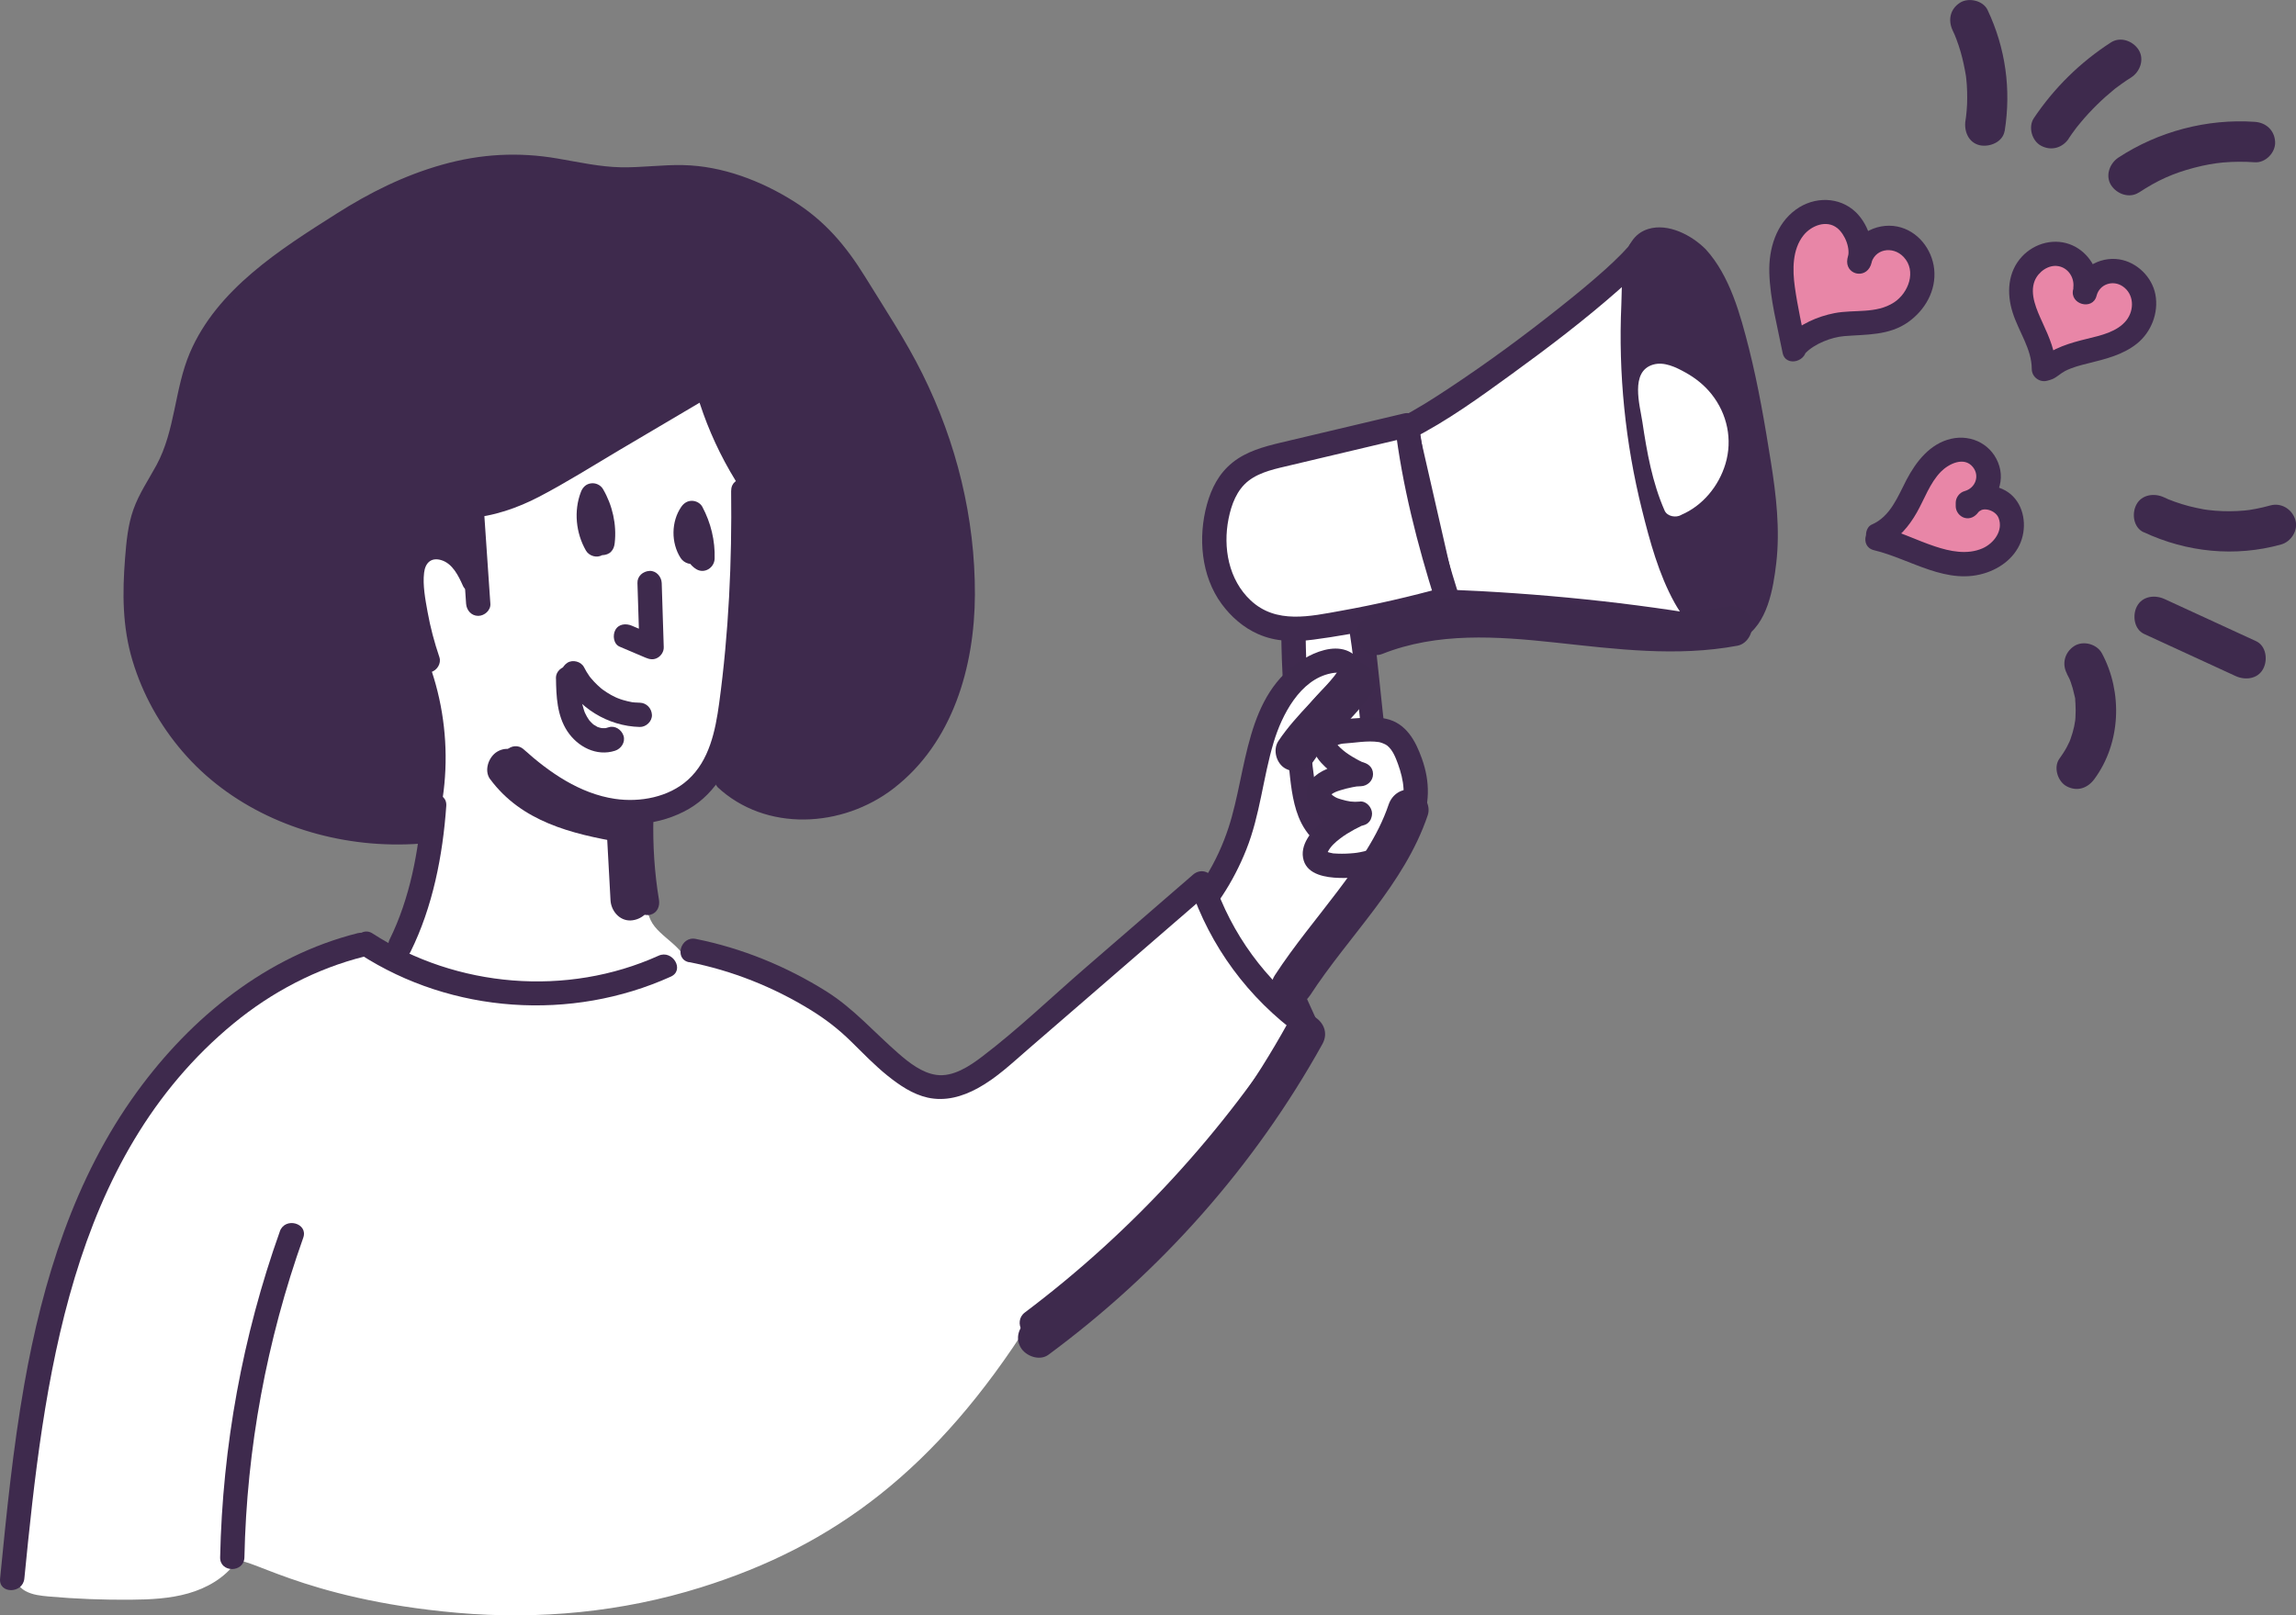 <svg width="216" height="152" viewBox="0 0 216 152" fill="none" xmlns="http://www.w3.org/2000/svg">
<rect x="0" y="0" width="216" height="152" fill="#808080" stroke="none"/>
<g clip-path="url(#clip0_83_2968)">
<path d="M38.132 64.035C36.085 60.178 33.847 56.038 34.426 51.717C34.882 48.262 37.135 45.249 39.891 43.119C42.646 40.988 45.896 39.611 49.108 38.264C52.122 36.994 55.205 35.715 58.462 35.457C61.72 35.198 65.251 36.157 67.322 38.691C69.734 41.643 70.107 46.558 70.092 50.225C70.069 55.597 69.689 60.977 69.034 66.31C68.684 69.156 68.166 72.169 66.271 74.315C64.802 75.981 62.656 76.871 60.433 77.077L60.487 77.655C60.738 80.371 60.022 84.031 61.202 86.572C62.001 88.3 64.787 89.152 64.696 91.305C64.627 92.979 62.61 93.748 60.959 94.037C54.74 95.14 48.37 95.391 42.083 94.775C40.713 94.638 39.259 94.432 38.201 93.557C36.169 91.876 37.676 89.951 38.521 88.17C39.708 85.659 40.446 82.852 40.827 80.113C41.603 74.619 40.751 68.943 38.14 64.028L38.132 64.035Z" fill="white"/>
<path d="M116.026 101.257C118.477 96.746 121.171 92.37 124.102 88.148C126.773 84.305 131.127 80.714 130.434 75.563C130.122 73.234 128.295 70.967 125.951 70.899C124.634 70.861 123.226 71.469 122.062 70.861L121.78 70.914C122.747 68.73 124.193 66.767 125.997 65.2C126.522 64.743 127.139 64.18 127.04 63.488C126.971 62.993 126.522 62.613 126.035 62.498C125.548 62.384 125.038 62.476 124.566 62.628C121.811 63.511 119.954 66.135 118.979 68.859C118.005 71.583 117.723 74.498 116.97 77.29C115.927 81.14 113.925 84.777 111.01 87.501" fill="white"/>
<path d="M161.838 59.316C153.009 57.749 144.949 56.958 135.99 56.623L132.269 40.31C137.817 37.533 152.393 26.485 154.288 23.616" fill="white"/>
<path d="M162.135 58.214C153.489 56.684 144.759 55.817 135.983 55.474L137.086 56.311C136.006 51.571 134.925 46.823 133.836 42.083C133.677 41.391 133.517 40.698 133.365 40.006L132.839 41.292C136.165 39.61 139.24 37.365 142.247 35.182C145.687 32.686 149.089 30.099 152.279 27.284C153.337 26.348 154.463 25.374 155.262 24.195C156.061 23.015 154.113 21.828 153.291 23.046C153.101 23.327 153.306 23.069 153.047 23.358C152.865 23.556 152.69 23.753 152.499 23.944C152.012 24.438 151.502 24.918 150.985 25.382C149.622 26.607 148.199 27.771 146.76 28.912C143.404 31.583 139.933 34.139 136.356 36.506C134.841 37.51 133.304 38.499 131.682 39.321C131.218 39.557 131.051 40.135 131.157 40.607C132.238 45.347 133.319 50.095 134.407 54.835C134.567 55.528 134.727 56.22 134.879 56.912C134.993 57.414 135.496 57.734 135.983 57.749C144.553 58.077 153.078 58.913 161.526 60.405C162.965 60.656 163.581 58.457 162.135 58.206V58.214Z" fill="#3F2A4E"/>
<path d="M121.689 57.422C121.613 61.227 122.054 70.091 122.61 73.857C122.785 75.044 123.006 76.261 123.622 77.296C124.239 78.331 125.327 79.16 126.53 79.138C128.006 79.107 129.201 77.798 129.597 76.383C129.993 74.968 129.772 73.454 129.551 72.001C129.019 68.546 128.288 60.024 127.648 56.593" fill="white"/>
<path d="M120.547 57.423C120.486 60.565 120.646 63.715 120.836 66.85C120.935 68.531 121.057 70.205 121.232 71.879C121.407 73.553 121.544 75.296 122.161 76.863C122.861 78.643 124.368 80.211 126.393 80.264C128.242 80.317 129.787 78.933 130.472 77.304C131.287 75.372 130.883 73.279 130.594 71.278C130.389 69.817 130.229 68.349 130.069 66.88C129.681 63.342 129.391 59.774 128.745 56.274C128.478 54.828 126.278 55.444 126.545 56.882C127.519 62.186 127.854 67.626 128.554 72.967C128.76 74.565 128.912 76.954 127.169 77.814C125.426 78.674 124.345 76.467 124.018 75.166C123.348 72.488 123.287 69.589 123.127 66.85C122.937 63.715 122.777 60.565 122.838 57.423C122.869 55.954 120.585 55.954 120.555 57.423H120.547Z" fill="#3F2A4E"/>
<path d="M132.375 40.006C128.509 40.919 124.642 41.84 120.776 42.753C119.268 43.11 117.701 43.498 116.528 44.518C115.379 45.522 114.77 47.021 114.466 48.512C114.024 50.704 114.184 53.055 115.181 55.064C116.178 57.072 118.058 58.67 120.25 59.081C121.575 59.325 122.945 59.142 124.277 58.936C128.28 58.305 132.246 57.445 136.143 56.357C134.384 50.788 133.045 45.811 132.367 40.006" fill="white"/>
<path d="M132.071 38.91C128.204 39.823 124.338 40.736 120.471 41.657C118.88 42.037 117.259 42.479 115.958 43.521C114.656 44.563 113.963 45.963 113.545 47.47C112.692 50.567 112.989 54.196 114.93 56.836C115.821 58.046 116.978 59.058 118.355 59.667C120.022 60.405 121.773 60.428 123.554 60.192C127.907 59.621 132.223 58.632 136.455 57.468C137.033 57.308 137.437 56.654 137.254 56.06C135.602 50.81 134.179 45.492 133.517 40.013C133.342 38.575 131.058 38.553 131.233 40.013C131.918 45.705 133.334 51.206 135.054 56.669L135.853 55.261C132.657 56.144 129.43 56.89 126.164 57.475C123.242 58.001 120.06 58.746 117.663 56.502C115.585 54.561 115.037 51.533 115.577 48.824C115.843 47.485 116.353 46.093 117.472 45.233C118.591 44.373 120.091 44.099 121.445 43.772C125.19 42.882 128.935 41.999 132.68 41.109C134.11 40.767 133.502 38.568 132.071 38.91Z" fill="#3F2A4E"/>
<path d="M159.669 24.271C158.512 23.054 155.338 21.441 154.28 23.625C154.029 24.142 153.961 24.72 153.907 25.291C153.04 34.193 154.014 43.27 156.739 51.792C157.37 53.755 158.101 55.711 159.288 57.385C160.08 58.503 161.298 59.561 162.645 59.333C164.007 59.104 164.799 57.681 165.225 56.365C166.801 51.48 165.926 46.192 165.043 41.14C164.243 36.598 163.437 32.017 161.701 27.749C161.191 26.493 160.59 25.253 159.661 24.271H159.669Z" fill="#3F2A4E"/>
<path d="M160.476 23.465C159.174 22.148 156.952 20.969 155.064 21.547C152.301 22.392 152.636 26.409 152.53 28.677C152.24 35.144 152.903 41.68 154.471 47.965C155.209 50.932 156.046 54.029 157.538 56.723C158.756 58.914 161.191 61.592 163.939 60.071C166.283 58.777 166.824 55.368 167.105 52.987C167.471 49.806 167.098 46.588 166.595 43.445C166.032 39.9 165.423 36.324 164.548 32.839C163.733 29.636 162.759 25.976 160.483 23.472C159.494 22.384 157.888 23.997 158.87 25.085C160.567 26.957 161.305 29.704 161.983 32.078C162.706 34.642 163.216 37.259 163.68 39.877C164.601 45.036 165.804 50.582 164.243 55.733C164 56.532 163.665 57.59 162.896 58.039C161.876 58.64 160.856 57.575 160.286 56.814C158.763 54.782 158.025 52.188 157.325 49.783C155.818 44.609 154.965 39.261 154.783 33.873C154.684 30.929 154.638 27.832 155.095 24.918C155.262 23.838 155.719 23.518 156.739 23.815C157.53 24.043 158.284 24.507 158.862 25.093C159.897 26.135 161.511 24.522 160.476 23.48V23.465Z" fill="#3F2A4E"/>
<path d="M157.584 47.463C156.389 44.815 155.879 41.285 155.422 38.18C155.308 37.389 154.927 35.609 155.856 35.388C156.587 35.213 157.865 35.943 158.459 36.309C159.958 37.245 161.092 38.789 161.404 40.539C161.907 43.347 160.225 46.39 157.584 47.463Z" fill="white"/>
<path d="M158.573 46.884C157.774 45.074 157.378 43.08 157.036 41.14C156.861 40.12 156.708 39.093 156.556 38.074C156.472 37.495 156.32 36.917 156.396 36.392C156.381 36.514 156.434 36.24 156.434 36.24C156.366 36.148 156.526 36.209 156.434 36.263C156.784 36.08 156.16 36.514 156.168 36.483C156.145 36.575 155.909 36.293 156.244 36.506C156.427 36.62 156.845 36.712 157.089 36.841C157.797 37.206 158.444 37.632 158.992 38.218C160.08 39.375 160.59 40.988 160.248 42.555C159.859 44.328 158.68 45.766 157.013 46.481C156.442 46.725 156.32 47.562 156.602 48.041C156.944 48.627 157.591 48.695 158.162 48.452C160.187 47.592 161.701 45.736 162.325 43.651C163.01 41.368 162.493 38.956 161.024 37.1C160.362 36.263 159.517 35.585 158.588 35.068C157.66 34.551 156.548 34.003 155.506 34.315C153.329 34.969 154.273 38.127 154.509 39.702C154.935 42.547 155.437 45.401 156.602 48.049C156.853 48.612 157.675 48.741 158.162 48.459C158.741 48.117 158.824 47.463 158.573 46.9V46.884Z" fill="white"/>
<path d="M121.849 70.632C122.815 68.449 124.261 66.486 126.065 64.918C126.591 64.462 127.207 63.899 127.108 63.206C127.04 62.712 126.591 62.331 126.103 62.217C125.616 62.103 125.106 62.194 124.634 62.347C121.879 63.229 120.022 65.854 119.048 68.578C118.074 71.302 117.792 74.216 117.038 77.009C115.996 80.859 113.994 84.496 111.079 87.22" fill="white"/>
<path d="M122.838 71.21C123.462 69.833 124.239 68.525 125.228 67.383C126.103 66.371 127.504 65.527 128.044 64.279C128.585 63.031 127.922 61.654 126.644 61.197C125.365 60.741 123.812 61.312 122.671 61.989C117.099 65.306 117.358 72.443 115.577 77.883C114.519 81.117 112.73 84.069 110.264 86.413C109.199 87.425 110.812 89.038 111.878 88.026C114.26 85.758 116.041 82.981 117.252 79.938C118.545 76.689 118.819 73.204 119.816 69.871C120.578 67.315 122.29 63.944 125.213 63.366C125.319 63.343 125.906 63.229 125.959 63.366C126.02 63.518 125.342 64.035 125.243 64.119C124.627 64.682 124.033 65.253 123.5 65.892C122.427 67.163 121.537 68.555 120.852 70.069C120.25 71.393 122.214 72.557 122.823 71.218L122.838 71.21Z" fill="#3E2A4D"/>
<path d="M127.938 76.574C126.872 76.68 124.056 76.224 124.079 74.611C124.094 73.469 126.979 72.884 128.037 72.853C127.61 72.83 124.604 71.217 124.619 70.03C124.634 69.094 125.555 68.866 126.339 68.843C128.927 68.752 131.119 67.885 132.367 70.943C133.258 73.127 133.593 74.908 132.695 77.069C132.071 78.575 130.86 80.211 129.643 80.888C128.425 81.565 123.721 81.984 123.706 80.454C123.683 78.575 127.374 76.719 127.945 76.589" fill="white"/>
<path d="M127.938 75.433C127.245 75.493 126.842 75.417 126.21 75.235C125.875 75.136 125.7 75.09 125.388 74.862C125.403 74.877 125.243 74.725 125.251 74.733C125.236 74.717 125.243 74.649 125.22 74.725C125.312 74.405 125.099 75.029 125.198 74.771C125.16 74.87 125.114 74.847 125.213 74.778C125.114 74.847 125.182 74.793 125.243 74.755C125.563 74.542 125.738 74.481 126.096 74.367C126.454 74.253 126.849 74.154 127.237 74.078C127.626 74.002 127.61 74.002 128.029 73.987C128.646 73.964 129.171 73.477 129.171 72.846C129.171 72.168 128.646 71.78 128.029 71.704C128.684 71.788 128.158 71.704 128.151 71.704C127.976 71.735 128.349 71.803 128.136 71.704C127.938 71.613 127.747 71.514 127.565 71.408C127.154 71.179 126.682 70.883 126.37 70.616C126.18 70.457 125.982 70.281 125.829 70.091C125.951 70.251 125.761 69.977 125.753 69.969C125.609 69.673 125.86 70.167 125.73 69.893C125.715 69.863 125.799 70.129 125.7 70.106C125.822 70.129 126.134 69.985 126.332 69.977C127.428 69.916 128.623 69.665 129.726 69.833C129.871 69.855 130.328 70.015 130.503 70.16C131.028 70.586 131.287 71.271 131.515 71.887C132.078 73.439 132.299 74.969 131.675 76.543C131.195 77.753 130.335 79.13 129.201 79.815C129.11 79.868 129.026 79.914 128.935 79.96C129.216 79.823 128.958 79.945 128.897 79.96C128.699 80.013 128.509 80.074 128.303 80.12C127.77 80.241 127.557 80.272 127.009 80.31C126.499 80.348 125.989 80.348 125.479 80.31C125.099 80.279 125.677 80.356 125.327 80.287C125.259 80.272 125.182 80.264 125.114 80.241C125.015 80.219 124.916 80.188 124.825 80.158C124.703 80.112 124.703 80.112 124.84 80.173C124.787 80.15 124.741 80.12 124.695 80.089C124.52 79.891 124.825 80.287 124.695 80.074C124.771 80.15 124.825 80.234 124.848 80.34C124.817 80.219 124.817 80.249 124.848 80.432C124.809 80.401 124.878 80.234 124.924 80.15C125.175 79.656 125.593 79.275 126.073 78.91C126.461 78.606 126.956 78.309 127.413 78.058C127.626 77.944 127.839 77.837 128.059 77.731C127.839 77.814 128.318 77.609 128.059 77.731C128.12 77.708 128.181 77.685 128.242 77.67C129.665 77.312 129.064 75.105 127.633 75.471C126.484 75.76 125.357 76.574 124.452 77.297C123.409 78.134 122.206 79.534 122.648 80.979C123.059 82.334 124.771 82.577 125.974 82.615C127.177 82.653 128.585 82.524 129.749 82.067C131.5 81.375 132.817 79.549 133.57 77.89C134.544 75.752 134.552 73.576 133.76 71.37C133.167 69.703 132.276 68.052 130.404 67.641C129.673 67.481 128.935 67.489 128.196 67.55C127.458 67.611 126.674 67.634 125.921 67.725C124.886 67.847 123.858 68.334 123.561 69.414C123.31 70.32 123.706 71.134 124.3 71.788C125.182 72.754 126.705 73.82 128.037 73.987V71.704C126.301 71.773 122.869 72.412 122.937 74.717C123.006 77.023 126.065 77.867 127.938 77.708C128.554 77.654 129.079 77.221 129.079 76.566C129.079 75.988 128.554 75.372 127.938 75.425V75.433Z" fill="#3E2A4D"/>
<path d="M128.569 80.934C123.706 87.15 119.36 93.739 115.585 100.671C115.227 101.333 116.239 101.926 116.597 101.264C120.319 94.424 124.596 87.896 129.399 81.763C129.856 81.177 129.034 80.34 128.569 80.934Z" fill="#3E2A4D"/>
<path d="M122.876 96.25C118.089 91.967 114.846 88.246 113.103 82.92C107.03 88.178 100.948 93.435 94.874 98.701C93.276 100.078 91.602 101.508 89.554 102.01C85.421 103.03 81.722 97.133 78.564 94.972C74.537 92.21 70.001 90.201 65.198 89.273L62.641 90.924C53.743 95.003 42.775 94.189 34.586 88.832L34.099 88.908C22.301 91.807 13.289 101.835 8.494 112.99C5.693 119.51 4.095 126.465 3.022 133.457C2.497 136.904 2.093 140.366 1.728 143.836C1.545 145.57 0.449 148.675 2.413 149.732C3.075 150.09 3.836 150.166 4.582 150.235C7.147 150.463 9.727 150.562 12.307 150.539C14.127 150.524 15.961 150.44 17.704 149.945C19.447 149.451 21.121 148.5 22.179 147.024C22.872 146.057 28.207 150.47 43.019 151.771C50.706 152.449 58.538 151.695 65.906 149.39C78.503 145.464 88.093 138.251 96.914 124.327C98.627 121.618 126.697 99.69 122.869 96.258L122.876 96.25Z" fill="white"/>
<path d="M168.795 32.892C168.544 31.599 168.3 30.313 168.049 29.019C167.798 27.695 167.539 26.364 167.592 25.025C167.646 23.686 168.019 22.308 168.902 21.289C169.784 20.269 171.223 19.683 172.517 20.049C174.306 20.551 175.242 22.689 174.952 24.523L174.899 24.66C175.067 23.404 176.269 22.407 177.54 22.362C178.811 22.316 180.029 23.161 180.539 24.317C181.049 25.474 180.897 26.881 180.227 27.954C179.565 29.035 178.438 29.788 177.213 30.123C175.972 30.457 174.663 30.381 173.385 30.488C172.106 30.594 169.883 31.492 169.016 32.443" fill="#E886A7"/>
<path d="M169.899 32.588C169.541 30.724 169.107 28.86 168.848 26.973C168.628 25.375 168.605 23.48 169.67 22.141C170.401 21.228 171.832 20.657 172.844 21.464C173.567 22.042 174.153 23.442 173.796 24.355L175.995 24.964C176.269 23.404 178.065 23.092 179.093 24.188C180.326 25.504 179.542 27.574 178.187 28.456C176.49 29.559 174.465 29.103 172.578 29.468C171.04 29.765 169.305 30.503 168.209 31.644C167.189 32.702 168.803 34.323 169.822 33.257C170.698 32.344 172.296 31.728 173.506 31.629C175.592 31.462 177.715 31.584 179.512 30.313C181.11 29.179 182.168 27.338 181.962 25.329C181.765 23.45 180.417 21.707 178.499 21.319C176.429 20.901 174.176 22.202 173.796 24.355C173.537 25.816 175.455 26.326 175.995 24.964C176.3 24.195 176.155 23.13 175.95 22.354C175.714 21.471 175.249 20.612 174.595 19.973C173.042 18.481 170.675 18.474 168.962 19.714C167.082 21.076 166.39 23.419 166.451 25.649C166.519 28.175 167.219 30.724 167.699 33.189C167.973 34.627 170.18 34.018 169.899 32.58V32.588Z" fill="#3F2A4E"/>
<path d="M196.203 27.012C196.409 25.528 195.153 24.044 193.661 23.884C192.169 23.725 190.685 24.828 190.274 26.266C189.871 27.681 190.396 29.188 191.005 30.535C191.614 31.881 192.314 33.251 192.283 34.727L192.671 34.62C193.836 33.608 195.419 33.274 196.919 32.901C198.418 32.528 200.001 32.033 200.953 30.816C201.691 29.88 201.942 28.549 201.508 27.43C201.074 26.312 199.948 25.482 198.753 25.475C197.558 25.467 196.393 26.342 196.135 27.514" fill="#E886A7"/>
<path d="M197.345 27.011C197.52 25.375 196.447 23.755 194.978 23.093C193.349 22.355 191.416 22.849 190.213 24.151C188.873 25.604 188.767 27.597 189.345 29.416C189.924 31.234 191.134 32.825 191.142 34.727C191.142 35.465 191.872 36.02 192.588 35.83C192.763 35.784 192.945 35.739 193.113 35.663C193.516 35.48 193.866 35.13 194.27 34.917C194.947 34.567 195.701 34.377 196.439 34.194C198.06 33.791 199.704 33.403 201.036 32.337C202.368 31.272 203.099 29.454 202.772 27.711C202.46 26.068 201.044 24.675 199.385 24.409C197.459 24.105 195.526 25.315 195.039 27.224C194.673 28.647 196.881 29.256 197.238 27.833C197.52 26.73 198.783 26.319 199.704 26.951C200.77 27.681 200.808 29.165 200.047 30.139C199.187 31.234 197.626 31.569 196.348 31.881C194.727 32.277 193.159 32.733 191.857 33.829L192.359 33.532L191.971 33.639L193.417 34.742C193.417 33.159 192.793 31.752 192.146 30.344C191.629 29.203 190.913 27.689 191.416 26.425C191.758 25.581 192.717 24.873 193.653 25.048C194.59 25.223 195.153 26.136 195.054 27.027C194.993 27.643 195.625 28.168 196.195 28.168C196.865 28.168 197.269 27.643 197.337 27.027L197.345 27.011Z" fill="#3F2A4E"/>
<path d="M176.673 50.331C177.974 49.806 178.857 48.574 179.519 47.334C180.181 46.093 180.714 44.754 181.666 43.712C182.617 42.669 184.116 41.969 185.441 42.464C186.453 42.844 187.153 43.925 187.092 44.998C187.032 46.07 186.194 47.06 185.144 47.311V47.623C185.951 46.474 187.907 46.595 188.759 47.714C189.612 48.832 189.383 50.537 188.455 51.587C187.526 52.637 186.057 53.101 184.657 53.071C183.256 53.04 181.894 52.599 180.585 52.081C179.276 51.564 177.989 50.986 176.619 50.666" fill="#E886A7"/>
<path d="M177.251 51.313C178.621 50.72 179.603 49.502 180.326 48.232C181.049 46.961 181.551 45.454 182.594 44.389C183.325 43.644 184.771 42.936 185.593 43.94C186.278 44.777 185.837 45.934 184.824 46.215C184.345 46.345 183.987 46.816 183.987 47.319V47.63C183.987 48.133 184.345 48.597 184.824 48.734C185.349 48.878 185.806 48.62 186.111 48.209C186.544 47.646 187.739 48.019 188.021 48.741C188.485 49.936 187.572 51.13 186.522 51.595C185.075 52.234 183.447 51.891 182.016 51.412C180.296 50.841 178.674 50.004 176.909 49.578C175.478 49.236 174.869 51.435 176.3 51.777C179.786 52.614 183.203 55.171 186.933 53.87C188.531 53.314 189.901 52.112 190.289 50.415C190.654 48.825 190.152 47.014 188.676 46.17C187.199 45.325 185.22 45.645 184.147 47.052L186.278 47.63V47.319C185.996 47.684 185.715 48.049 185.441 48.422C187.374 47.889 188.683 45.842 188.09 43.864C187.496 41.886 185.525 40.836 183.546 41.292C181.567 41.749 180.258 43.438 179.359 45.15C178.537 46.725 177.852 48.597 176.102 49.358C175.539 49.601 175.409 50.431 175.691 50.917C176.033 51.503 176.688 51.572 177.251 51.328V51.313Z" fill="#3F2A4E"/>
<path d="M33.688 87.805C25.102 89.958 18.001 95.703 12.871 102.771C7.002 110.844 3.996 120.553 2.283 130.285C1.218 136.326 0.609 142.443 0.008 148.546C-0.137 150.007 2.146 149.999 2.291 148.546C4.125 129.942 6.546 109.011 21.981 96.304C25.581 93.344 29.768 91.145 34.289 90.011C35.712 89.654 35.111 87.455 33.68 87.813L33.688 87.805Z" fill="#3E2A4D"/>
<path d="M26.327 115.881C22.819 125.727 20.931 136.105 20.71 146.552C20.68 148.02 22.963 148.02 22.994 146.552C23.207 136.295 25.087 126.145 28.527 116.482C29.022 115.097 26.814 114.496 26.327 115.873V115.881Z" fill="#3E2A4D"/>
<path d="M33.893 89.813C42.532 95.391 53.758 96.129 63.105 91.906C64.445 91.305 63.28 89.334 61.956 89.935C53.347 93.823 42.958 92.956 35.05 87.843C33.809 87.044 32.667 89.022 33.901 89.813H33.893Z" fill="#3E2A4D"/>
<path d="M64.838 90.538C68.895 91.344 72.739 92.874 76.255 95.035C77.648 95.894 78.859 96.823 80.031 97.972C81.203 99.121 82.268 100.239 83.509 101.236C84.62 102.126 85.853 102.971 87.269 103.29C88.921 103.655 90.504 103.206 91.965 102.415C93.746 101.449 95.246 100.011 96.768 98.695C98.48 97.218 100.185 95.735 101.898 94.259C105.886 90.804 109.874 87.357 113.863 83.903L111.952 83.401C113.84 89.054 117.432 93.916 122.25 97.416L121.839 95.856C115.126 106.516 106.48 115.936 96.41 123.514C95.253 124.389 96.387 126.368 97.559 125.485C107.956 117.663 116.869 108.023 123.811 97.013C124.161 96.457 123.887 95.803 123.4 95.453C119.084 92.326 115.834 87.852 114.152 82.807C113.87 81.963 112.904 81.727 112.241 82.305C108.87 85.219 105.498 88.141 102.134 91.055C98.769 93.969 95.801 96.838 92.414 99.417C91.234 100.315 89.666 101.373 88.091 101.152C86.744 100.962 85.541 100.018 84.544 99.151C82.238 97.15 80.312 94.898 77.694 93.262C73.942 90.918 69.786 89.222 65.447 88.354C64.009 88.073 63.4 90.272 64.838 90.553V90.538Z" fill="#3E2A4D"/>
<path d="M44.069 48.536C44.26 51.321 44.45 54.098 44.64 56.883L44.183 54.646C43.742 53.657 43.179 52.675 42.281 52.074C41.382 51.473 40.081 51.359 39.259 52.051C38.368 52.805 38.323 54.144 38.422 55.3C38.711 58.732 40.119 61.235 40.994 64.416C41.953 67.893 42.174 71.568 41.641 75.129C41.512 75.996 41.322 76.894 40.819 77.617C40.317 78.34 39.419 78.857 38.559 78.674L39.792 78.826C32.873 79.481 25.642 77.632 20.231 73.272C14.819 68.912 11.417 61.981 11.851 55.049C11.988 52.858 12.094 49.563 13 47.577C14.073 45.234 15.535 43.583 16.151 40.904C16.768 38.226 17.072 35.647 18.16 33.235C20.695 27.597 26.799 23.724 31.83 20.536C36.45 17.607 41.687 15.446 47.152 15.156C51.011 14.951 54.649 16.412 58.394 16.404C61.294 16.397 63.813 15.857 66.774 16.526C70.092 17.272 73.251 18.763 75.93 20.863C78.822 23.131 80.032 25.748 81.943 28.662C86.548 35.708 89.645 42.632 90.528 51.123C91.008 55.78 90.924 60.581 89.432 65.017C87.941 69.453 84.888 73.508 80.634 75.471C76.379 77.434 70.899 76.947 67.535 73.691L65.769 73.675C67.672 71.522 68.182 68.517 68.532 65.671C69.323 59.234 69.674 52.744 69.582 46.254L73.456 50.37C69.887 46.588 67.223 41.955 65.769 36.963L65.442 37.313C61.263 39.778 57.092 42.244 52.913 44.709C50.554 46.101 48.141 47.517 45.462 48.064C42.783 48.612 39.731 48.148 37.813 46.193" fill="#3E2A4D"/>
<path d="M68.783 46.177C68.867 52.85 68.555 59.561 67.656 66.181C67.306 68.752 66.736 71.56 64.726 73.379C62.915 75.022 60.213 75.524 57.846 75.174C54.557 74.687 51.688 72.701 49.275 70.525C48.187 69.544 46.566 71.157 47.662 72.138C52.137 76.156 58.409 79.344 64.323 76.384C67.07 75.007 68.654 72.344 69.377 69.437C70.191 66.143 70.397 62.635 70.655 59.257C70.998 54.905 71.127 50.537 71.074 46.17C71.059 44.701 68.775 44.701 68.791 46.17L68.783 46.177Z" fill="#3E2A4D"/>
<path d="M43.278 48.468C43.468 51.252 43.658 54.029 43.849 56.814C43.894 57.431 44.343 57.956 44.99 57.956C45.576 57.956 46.178 57.431 46.132 56.814C45.942 54.029 45.751 51.252 45.561 48.468C45.515 47.851 45.066 47.326 44.419 47.326C43.833 47.326 43.232 47.851 43.278 48.468Z" fill="#3E2A4D"/>
<path d="M45.515 53.999C44.83 52.485 43.788 51.017 42.121 50.522C40.545 50.05 38.757 50.652 38.033 52.196C37.31 53.741 37.607 55.468 37.836 57.058C38.094 58.892 38.528 60.703 39.13 62.453C39.327 63.039 39.913 63.419 40.538 63.252C41.108 63.092 41.535 62.438 41.337 61.844C40.865 60.452 40.484 59.029 40.225 57.583C40.012 56.411 39.754 55.049 39.898 53.893C40.012 52.942 40.583 52.424 41.527 52.714C42.585 53.041 43.141 54.205 43.559 55.141C43.81 55.704 44.632 55.841 45.12 55.552C45.698 55.217 45.782 54.555 45.531 53.992L45.515 53.999Z" fill="#3E2A4D"/>
<path d="M60.182 66.127C60.03 66.127 59.878 66.12 59.726 66.105C59.65 66.105 59.573 66.089 59.497 66.082C59.353 66.067 59.703 66.12 59.482 66.082C59.178 66.021 58.881 65.96 58.592 65.869C58.447 65.823 58.302 65.778 58.158 65.717C58.127 65.709 57.891 65.61 58.036 65.671C58.181 65.732 57.922 65.618 57.922 65.618C57.64 65.488 57.374 65.344 57.115 65.176C56.986 65.093 56.856 65.009 56.734 64.918C56.681 64.88 56.635 64.842 56.59 64.811C56.803 64.971 56.559 64.781 56.529 64.758C56.308 64.568 56.095 64.37 55.897 64.157C55.791 64.043 55.692 63.928 55.593 63.814C55.524 63.731 55.478 63.67 55.57 63.792C55.524 63.731 55.478 63.67 55.433 63.609C55.25 63.343 55.083 63.069 54.938 62.78C54.664 62.247 53.873 62.049 53.378 62.369C52.837 62.719 52.678 63.358 52.967 63.928C54.329 66.599 57.206 68.342 60.19 68.41C60.783 68.425 61.362 67.877 61.332 67.269C61.301 66.66 60.829 66.143 60.19 66.127H60.182Z" fill="#3E2A4D"/>
<path d="M59.969 54.874C60.03 56.882 60.099 58.899 60.159 60.907L61.88 59.918C61.065 59.576 60.258 59.226 59.444 58.883C58.896 58.648 58.196 58.701 57.884 59.294C57.625 59.781 57.709 60.603 58.295 60.854C59.109 61.197 59.916 61.547 60.73 61.889C61.118 62.056 61.499 62.117 61.88 61.889C62.215 61.691 62.458 61.303 62.443 60.9C62.382 58.891 62.313 56.875 62.252 54.866C62.23 54.273 61.743 53.694 61.111 53.725C60.479 53.755 59.946 54.227 59.969 54.866V54.874Z" fill="#3E2A4D"/>
<path d="M57.1 50.659C57.046 50.568 57.001 50.484 56.955 50.392C56.925 50.332 56.826 50.187 56.826 50.119C56.894 50.271 56.902 50.294 56.856 50.179C56.841 50.141 56.826 50.111 56.818 50.073C56.788 49.989 56.757 49.906 56.734 49.822C56.673 49.624 56.628 49.426 56.59 49.228L56.575 49.152C56.552 49.023 56.559 49.053 56.575 49.228C56.582 49.228 56.544 48.955 56.544 48.924C56.529 48.749 56.529 48.566 56.529 48.391C56.529 48.292 56.536 48.186 56.544 48.087C56.544 48.034 56.552 47.988 56.559 47.935C56.575 47.806 56.575 47.836 56.552 48.011C56.552 48.011 56.651 47.516 56.658 47.486C56.712 47.288 56.772 47.098 56.849 46.908L54.763 47.182C54.854 47.341 54.946 47.509 55.029 47.676C55.075 47.767 55.136 47.866 55.166 47.965L55.113 47.844C55.136 47.897 55.151 47.943 55.174 47.996C55.303 48.346 55.41 48.711 55.486 49.076C55.501 49.152 55.517 49.236 55.532 49.312C55.539 49.365 55.547 49.419 55.555 49.472C55.57 49.601 55.57 49.578 55.547 49.411C55.532 49.594 55.585 49.791 55.593 49.974C55.608 50.347 55.593 50.727 55.547 51.1C55.517 51.374 55.699 51.724 55.882 51.907C56.08 52.105 56.407 52.257 56.689 52.242C56.97 52.226 57.29 52.135 57.495 51.907C57.716 51.671 57.792 51.42 57.83 51.1C58.028 49.358 57.617 47.547 56.734 46.033C56.506 45.637 56.042 45.424 55.6 45.485C55.121 45.546 54.816 45.865 54.649 46.299C53.964 48.08 54.177 50.164 55.121 51.808C55.418 52.325 56.163 52.553 56.681 52.219C57.199 51.884 57.412 51.214 57.092 50.659H57.1Z" fill="#3E2A4D"/>
<path d="M65.997 51.337C65.913 51.207 65.853 51.063 65.776 50.933C65.815 51.025 65.936 51.215 65.776 50.933C65.754 50.857 65.731 50.789 65.708 50.713C65.693 50.652 65.678 50.583 65.662 50.522C65.655 50.477 65.647 50.439 65.639 50.393C65.624 50.271 65.624 50.309 65.655 50.5C65.67 50.37 65.632 50.21 65.639 50.074C65.639 49.997 65.639 49.921 65.655 49.845C65.655 49.815 65.655 49.777 65.662 49.746C65.67 49.655 65.662 49.701 65.647 49.883C65.7 49.746 65.708 49.579 65.754 49.434C65.776 49.373 65.799 49.313 65.815 49.252C65.86 49.138 65.845 49.168 65.776 49.343C65.792 49.305 65.815 49.267 65.83 49.221C65.898 49.084 65.974 48.955 66.066 48.826H64.094C64.178 48.985 64.262 49.145 64.338 49.313C64.361 49.358 64.384 49.404 64.399 49.457C64.338 49.305 64.323 49.282 64.376 49.396C64.406 49.465 64.429 49.541 64.46 49.609C64.582 49.944 64.688 50.294 64.772 50.644C64.81 50.819 64.848 50.994 64.878 51.177C64.878 51.215 64.894 51.253 64.894 51.291C64.909 51.382 64.901 51.344 64.878 51.177C64.916 51.207 64.909 51.435 64.909 51.481C64.939 51.839 64.947 52.204 64.939 52.562L66.659 51.572C66.492 51.474 66.774 51.648 66.774 51.671C66.774 51.664 66.698 51.603 66.69 51.588C66.659 51.557 66.637 51.519 66.606 51.489C66.85 51.747 66.728 51.648 66.675 51.565C66.614 51.481 66.561 51.39 66.515 51.298C66.492 51.253 66.462 51.2 66.439 51.154C66.424 51.123 66.408 51.086 66.393 51.055C66.469 51.238 66.484 51.283 66.454 51.2C66.385 50.994 66.309 50.796 66.264 50.583C66.256 50.53 66.226 50.332 66.256 50.568C66.256 50.614 66.287 50.804 66.256 50.568C66.256 50.53 66.256 50.484 66.256 50.446C66.256 50.233 66.203 50.751 66.233 50.591C66.355 50.005 66.058 49.328 65.434 49.183C64.863 49.054 64.163 49.358 64.026 49.982C63.889 50.606 64.026 51.276 64.269 51.869C64.536 52.516 64.886 53.193 65.51 53.566C66.279 54.022 67.2 53.429 67.23 52.577C67.284 50.88 66.873 49.191 66.073 47.692C65.883 47.342 65.48 47.129 65.084 47.129C64.658 47.129 64.33 47.357 64.094 47.692C63.135 49.084 63.12 51.078 64.026 52.501C64.346 53.003 65.053 53.254 65.586 52.912C66.119 52.569 66.34 51.892 65.997 51.352V51.337Z" fill="#3E2A4D"/>
<path d="M59.178 76.947C59.109 79.739 59.322 82.524 59.786 85.279C59.885 85.887 60.639 86.23 61.194 86.078C61.842 85.903 62.093 85.286 61.994 84.67C61.568 82.121 61.408 79.534 61.469 76.947C61.484 76.331 60.936 75.806 60.327 75.806C59.718 75.806 59.2 76.331 59.185 76.947H59.178Z" fill="#3E2A4D"/>
<path d="M65.548 37.039C67.055 42.145 69.75 46.831 73.388 50.704C73.905 51.252 74.735 50.423 74.217 49.875C70.716 46.139 68.128 41.635 66.682 36.727C66.469 36.004 65.335 36.316 65.556 37.039H65.548Z" fill="#3E2A4D"/>
<path d="M65.487 36.727C60.867 39.451 56.278 42.236 51.627 44.907C47.806 47.098 42.296 49.327 38.566 45.706C38.026 45.181 37.196 46.01 37.737 46.535C41.36 50.05 46.703 48.84 50.714 46.748C53.271 45.416 55.73 43.857 58.211 42.388L66.081 37.739C66.728 37.359 66.142 36.339 65.487 36.727Z" fill="#3E2A4D"/>
<path d="M67.459 74.033C72.048 78.34 79.271 77.898 84.066 74.193C89.638 69.894 91.685 62.742 91.716 55.97C91.739 48.734 89.988 41.642 86.776 35.175C85.208 32.017 83.267 29.096 81.418 26.098C79.568 23.1 77.597 20.787 74.689 18.953C71.607 17.013 67.946 15.613 64.277 15.537C62.313 15.491 60.365 15.78 58.401 15.742C56.438 15.704 54.436 15.255 52.472 14.921C48.773 14.281 45.211 14.479 41.596 15.499C37.98 16.518 34.745 18.147 31.655 20.11C26.373 23.458 20.421 27.209 17.864 33.197C16.41 36.613 16.501 40.471 14.728 43.758C13.982 45.135 13.076 46.459 12.551 47.943C12.026 49.426 11.889 50.986 11.767 52.515C11.508 55.802 11.508 58.983 12.467 62.171C13.426 65.359 15.04 68.235 17.171 70.723C21.586 75.874 28.154 78.773 34.844 79.359C36.61 79.511 38.376 79.504 40.134 79.344C40.88 79.275 40.888 78.104 40.134 78.172C33.55 78.758 26.723 77.168 21.418 73.127C16.402 69.308 13 63.251 12.757 56.906C12.703 55.445 12.817 53.961 12.939 52.508C13.061 50.933 13.221 49.267 13.852 47.798C14.431 46.459 15.276 45.249 15.938 43.956C16.699 42.464 17.087 40.927 17.422 39.291C18.107 35.898 18.944 32.748 21.144 29.986C23.055 27.597 25.475 25.649 27.971 23.907C33.497 20.056 39.495 16.442 46.337 15.742C49.945 15.377 53.332 16.419 56.879 16.792C60.426 17.165 64.148 16.237 67.771 17.188C71.158 18.078 74.545 19.775 77.072 22.233C79.317 24.416 80.832 27.331 82.491 29.956C85.984 35.487 88.709 41.468 89.859 47.943C91.069 54.775 91.107 62.551 87.4 68.661C84.242 73.866 78.236 77.335 72.117 75.41C70.686 74.961 69.392 74.2 68.296 73.173C67.748 72.656 66.918 73.485 67.466 74.003L67.459 74.033Z" fill="#3E2A4D"/>
<path d="M39.7 75.836C39.404 80.082 38.551 84.571 36.656 88.406C36.009 89.722 37.973 90.878 38.627 89.554C40.713 85.339 41.656 80.5 41.984 75.836C42.083 74.367 39.799 74.375 39.7 75.836Z" fill="#3E2A4D"/>
<path d="M52.305 63.822C52.327 65.519 52.404 67.338 53.37 68.806C54.337 70.275 56.118 71.21 57.861 70.647C58.432 70.465 58.85 69.849 58.66 69.24C58.477 68.669 57.861 68.243 57.252 68.441C57.183 68.464 57.107 68.487 57.039 68.502C56.993 68.509 56.955 68.525 56.909 68.532L57.039 68.517C57.039 68.517 56.597 68.532 56.597 68.517C56.597 68.532 56.849 68.563 56.597 68.517C56.521 68.502 56.453 68.487 56.384 68.464C56.323 68.448 56.27 68.426 56.217 68.41C55.95 68.319 56.407 68.525 56.163 68.38C56.049 68.311 55.935 68.243 55.821 68.175C55.707 68.106 55.958 68.304 55.806 68.159C55.752 68.106 55.692 68.053 55.638 68C55.585 67.946 55.532 67.885 55.478 67.832C55.326 67.68 55.532 67.924 55.456 67.809C55.372 67.68 55.281 67.558 55.205 67.421C55.136 67.3 55.083 67.178 55.014 67.049C55.128 67.261 55.029 67.079 55.007 67.026C54.976 66.957 54.953 66.881 54.931 66.805C54.824 66.485 54.755 66.166 54.694 65.839L54.679 65.732C54.694 65.839 54.694 65.846 54.679 65.763C54.672 65.671 54.657 65.58 54.649 65.489C54.634 65.306 54.618 65.123 54.611 64.933C54.596 64.568 54.588 64.195 54.58 63.83C54.573 63.236 54.063 62.658 53.439 62.689C52.815 62.719 52.289 63.191 52.297 63.83L52.305 63.822Z" fill="#3E2A4D"/>
<path d="M120.905 94.197L122.001 96.609C122.1 96.822 122.374 96.996 122.587 97.057C122.823 97.118 123.135 97.095 123.34 96.959C123.546 96.822 123.736 96.624 123.79 96.373L123.828 96.114C123.828 95.939 123.782 95.772 123.691 95.619L122.595 93.207C122.496 92.994 122.222 92.819 122.009 92.758C121.773 92.698 121.461 92.72 121.255 92.857C121.049 92.994 120.859 93.192 120.806 93.443L120.768 93.702C120.768 93.877 120.814 94.044 120.905 94.197Z" fill="#3E2A4D"/>
<path d="M123.234 93.687C126.91 88.026 132.109 83.247 134.316 76.719C134.643 75.745 133.935 74.642 132.984 74.376C131.941 74.087 130.975 74.726 130.64 75.707C129.627 78.713 127.717 81.376 125.822 83.886C123.927 86.397 121.727 89.015 119.938 91.769C118.599 93.831 121.894 95.741 123.226 93.687H123.234Z" fill="#3E2A4D"/>
<path d="M46.109 73.318C49.07 77.32 53.766 78.477 58.439 79.276L57.039 77.442C57.168 79.869 57.305 82.289 57.435 84.716C57.488 85.705 58.272 86.664 59.337 86.618C60.319 86.573 61.301 85.781 61.24 84.716C61.111 82.289 60.974 79.869 60.844 77.442C60.806 76.674 60.289 75.753 59.444 75.608C57.305 75.243 55.159 74.863 53.127 74.079C52.754 73.934 53.188 74.125 52.853 73.957C52.617 73.843 52.373 73.729 52.145 73.607C51.741 73.387 51.338 73.151 50.965 72.892C50.965 72.892 50.501 72.542 50.721 72.717C50.516 72.557 50.318 72.382 50.135 72.2C49.991 72.063 49.854 71.926 49.724 71.781C49.671 71.728 49.252 71.21 49.397 71.408C48.788 70.587 47.745 70.168 46.794 70.724C45.98 71.195 45.5 72.496 46.109 73.326V73.318Z" fill="#3E2A4D"/>
<path d="M121.118 96.334C115.075 107.222 106.733 116.809 96.709 124.205C95.887 124.813 95.468 125.856 96.024 126.807C96.503 127.621 97.797 128.1 98.627 127.492C109.191 119.693 118.028 109.733 124.406 98.251C125.593 96.106 122.313 94.188 121.118 96.334Z" fill="#3E2A4D"/>
<path d="M201.676 50.081C205.717 51.976 210.284 52.44 214.6 51.238C215.559 50.971 216.244 49.876 215.931 48.894C215.619 47.913 214.615 47.281 213.587 47.563C213.138 47.684 212.689 47.798 212.232 47.882C212.164 47.897 211.448 48.011 211.753 47.973C211.555 48.004 211.357 48.019 211.159 48.042C210.231 48.126 209.302 48.133 208.373 48.057C208.176 48.042 207.978 48.019 207.78 47.996C207.544 47.966 207.513 47.966 207.696 47.989C207.567 47.966 207.437 47.951 207.3 47.928C206.844 47.844 206.387 47.745 205.938 47.631C205.489 47.517 205.047 47.372 204.606 47.22C204.416 47.152 204.233 47.083 204.05 47.007C204.195 47.076 204.164 47.06 203.951 46.969C203.83 46.916 203.708 46.862 203.586 46.802C202.688 46.383 201.493 46.52 200.983 47.486C200.534 48.331 200.701 49.64 201.668 50.089L201.676 50.081Z" fill="#3E2A4D"/>
<path d="M201.721 59.661C204.583 60.977 207.445 62.293 210.314 63.617C211.22 64.036 212.407 63.907 212.917 62.932C213.359 62.096 213.199 60.772 212.232 60.33C209.371 59.014 206.509 57.698 203.639 56.374C202.734 55.955 201.546 56.085 201.036 57.059C200.595 57.895 200.755 59.219 201.721 59.661Z" fill="#3E2A4D"/>
<path d="M194.445 63.412C194.544 63.587 194.628 63.769 194.719 63.952C194.81 64.142 194.757 64.066 194.704 63.914C194.734 64.013 194.78 64.104 194.81 64.195C194.947 64.576 195.054 64.964 195.138 65.359C195.176 65.534 195.259 65.778 195.244 65.961C195.252 65.824 195.214 65.671 195.229 65.907C195.229 66.006 195.244 66.113 195.252 66.212C195.282 66.638 195.275 67.072 195.252 67.505C195.252 67.604 195.229 67.711 195.229 67.809C195.214 68.091 195.29 67.482 195.236 67.756C195.198 67.954 195.168 68.159 195.13 68.357C195.046 68.753 194.932 69.141 194.795 69.522C194.765 69.62 194.719 69.712 194.688 69.803C194.597 70.062 194.825 69.522 194.704 69.765C194.612 69.948 194.529 70.13 194.437 70.305C194.232 70.686 193.996 71.043 193.745 71.393C193.151 72.2 193.585 73.554 194.43 73.996C195.419 74.52 196.401 74.171 197.033 73.311C199.529 69.925 199.712 65.147 197.741 61.479C197.269 60.604 195.982 60.254 195.138 60.794C194.247 61.373 193.95 62.461 194.452 63.397L194.445 63.412Z" fill="#3E2A4D"/>
<path d="M201.211 18.124C202.985 16.96 204.438 16.305 206.44 15.78C207.422 15.522 208.358 15.362 209.112 15.293C210.116 15.202 211.129 15.202 212.133 15.271C213.138 15.339 214.082 14.35 214.036 13.368C213.991 12.28 213.199 11.542 212.133 11.466C207.643 11.154 203.053 12.364 199.293 14.829C198.464 15.377 198.037 16.541 198.608 17.431C199.141 18.261 200.321 18.695 201.211 18.116V18.124Z" fill="#3E2A4D"/>
<path d="M194.62 13.026C194.825 12.722 195.039 12.418 195.259 12.128C195.328 12.037 195.389 11.946 195.457 11.862C195.358 11.976 195.214 12.174 195.396 11.946C195.51 11.801 195.625 11.657 195.746 11.52C196.226 10.941 196.743 10.386 197.276 9.861C197.809 9.336 198.349 8.857 198.92 8.392C199.004 8.324 199.088 8.248 199.179 8.187C199.118 8.225 198.852 8.438 199.057 8.286C199.217 8.164 199.385 8.042 199.544 7.928C199.857 7.7 200.176 7.487 200.503 7.282C201.341 6.741 201.759 5.57 201.188 4.679C200.648 3.842 199.476 3.416 198.585 3.995C195.701 5.859 193.25 8.271 191.339 11.116C190.784 11.946 191.149 13.262 192.025 13.719C192.984 14.228 194.034 13.916 194.628 13.034L194.62 13.026Z" fill="#3E2A4D"/>
<path d="M188.592 12.341C189.216 8.423 188.683 4.535 186.986 0.943C186.56 0.038 185.19 -0.259 184.383 0.259C183.454 0.86 183.249 1.894 183.698 2.861C183.728 2.922 184.017 3.568 183.865 3.211C183.934 3.37 183.995 3.538 184.056 3.698C184.2 4.078 184.33 4.474 184.444 4.862C184.664 5.623 184.824 6.391 184.954 7.175C184.976 7.312 184.969 7.289 184.946 7.106C184.961 7.221 184.976 7.342 184.984 7.456C184.999 7.631 185.015 7.806 185.03 7.981C185.06 8.392 185.068 8.803 185.068 9.206C185.068 9.61 185.053 10.028 185.015 10.431C184.999 10.606 184.984 10.781 184.961 10.956C184.931 11.185 184.931 11.192 184.961 10.972C184.946 11.086 184.923 11.2 184.908 11.322C184.748 12.303 185.159 13.414 186.24 13.665C187.153 13.871 188.409 13.384 188.584 12.334L188.592 12.341Z" fill="#3E2A4D"/>
<path d="M130.016 61.547C135.237 59.47 140.846 59.881 146.319 60.467C152.035 61.083 157.743 61.829 163.452 60.764C164.464 60.574 165.035 59.356 164.784 58.42C164.495 57.363 163.459 56.906 162.44 57.089C151.342 59.158 139.865 53.543 129.003 57.872C128.052 58.253 127.382 59.143 127.671 60.216C127.922 61.121 129.049 61.928 130.016 61.547Z" fill="#3E2A4D"/>
<path d="M125.807 63.236C125.715 63.365 125.624 63.495 125.525 63.624C125.396 63.807 125.822 63.251 125.631 63.487C125.571 63.563 125.517 63.632 125.456 63.708C125.243 63.974 125.015 64.233 124.787 64.484C124.292 65.047 123.774 65.587 123.264 66.135C122.199 67.276 121.133 68.433 120.266 69.734C119.71 70.563 120.075 71.872 120.951 72.336C121.91 72.838 122.968 72.541 123.554 71.651C123.645 71.514 123.736 71.377 123.835 71.248C123.881 71.187 123.927 71.126 123.972 71.058C124.185 70.761 123.675 71.431 123.911 71.141C124.132 70.868 124.353 70.601 124.581 70.335C125.076 69.764 125.593 69.216 126.103 68.669C127.154 67.543 128.212 66.424 129.095 65.153C129.665 64.332 129.27 63.008 128.41 62.551C127.435 62.041 126.415 62.361 125.807 63.236Z" fill="#3E2A4D"/>
</g>
<defs>
<clipPath id="clip0_83_2968">
<rect width="216" height="152" fill="white"/>
</clipPath>
</defs>
</svg>
